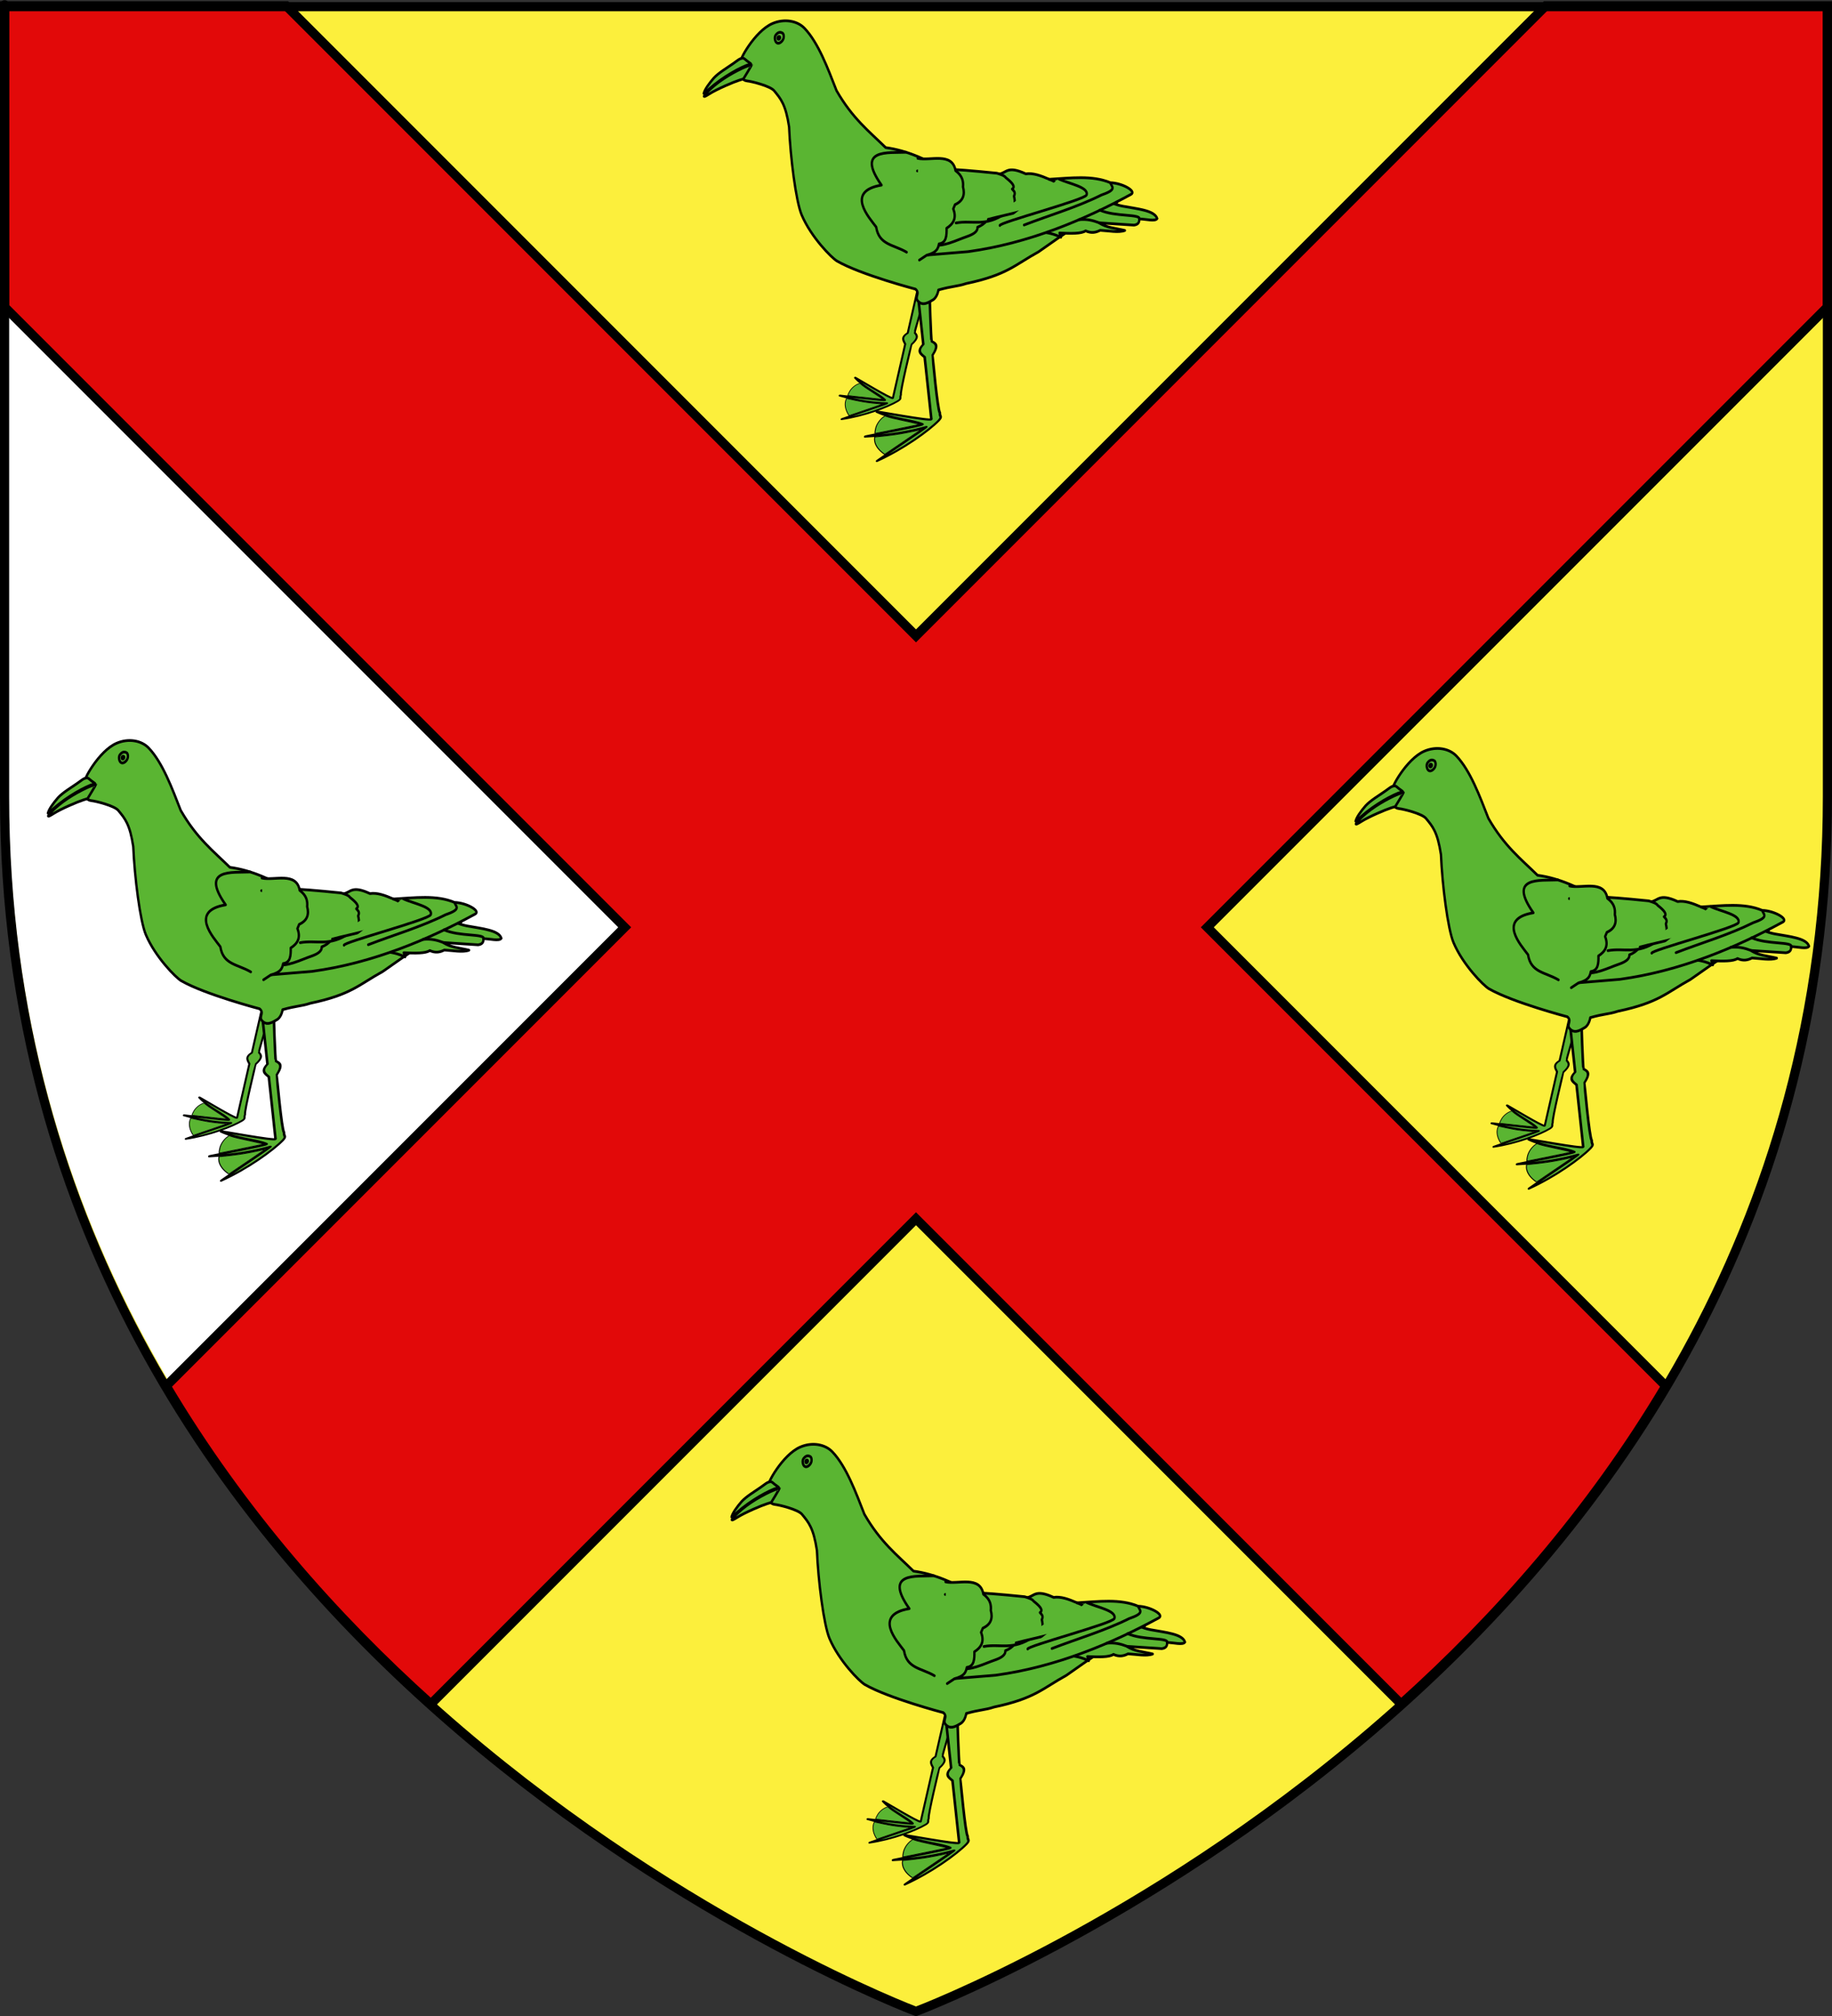 <?xml version="1.0" encoding="UTF-8" standalone="no"?>
<svg
   xmlns:dc="http://purl.org/dc/elements/1.1/"
   xmlns:cc="http://creativecommons.org/ns#"
   xmlns:rdf="http://www.w3.org/1999/02/22-rdf-syntax-ns#"
   xmlns:svg="http://www.w3.org/2000/svg"
   xmlns="http://www.w3.org/2000/svg"
   xmlns:xlink="http://www.w3.org/1999/xlink"
   xmlns:sodipodi="http://sodipodi.sourceforge.net/DTD/sodipodi-0.dtd"
   xmlns:inkscape="http://www.inkscape.org/namespaces/inkscape"
   height="660"
   width="600"
   version="1.0"
   id="svg2"
   sodipodi:version="0.32"
   inkscape:version="0.46"
   sodipodi:docname="blason Groffliers.svg"
   sodipodi:docbase="C:\Documents and Settings\Standard\Mes documents\aaaOuiqui\Blasons\Blasons autres svg"
   inkscape:export-filename="/Users/olivier/Desktop/Blason Rouge/Blason_Vide_3D.png"
   inkscape:export-xdpi="144"
   inkscape:export-ydpi="144"
   inkscape:output_extension="org.inkscape.output.svg.inkscape">
  <rect width="100%" height="100%" fill="#333333" stroke="none"/>
  <sodipodi:namedview
     inkscape:window-height="694"
     inkscape:window-width="978"
     inkscape:pageshadow="2"
     inkscape:pageopacity="0.0"
     guidetolerance="10.0"
     gridtolerance="10.0"
     objecttolerance="10.0"
     borderopacity="1.0"
     bordercolor="#666666"
     pagecolor="#ffffff"
     id="base"
     showgrid="false"
     height="660px"
     inkscape:zoom="0.76818149"
     inkscape:cx="318.22485"
     inkscape:cy="340.41446"
     inkscape:window-x="106"
     inkscape:window-y="292"
     inkscape:current-layer="g2655"
     showguides="true"
     inkscape:guide-bbox="true" />
  <desc
     id="desc4">Flag of Canton of Valais (Wallis)</desc>
  <defs
     id="defs6">
    <inkscape:perspective
       sodipodi:type="inkscape:persp3d"
       inkscape:vp_x="0 : 330 : 1"
       inkscape:vp_y="0 : 1000 : 0"
       inkscape:vp_z="600 : 330 : 1"
       inkscape:persp3d-origin="300 : 220 : 1"
       id="perspective44" />
    <linearGradient
       id="linearGradient2893">
      <stop
         style="stop-color:white;stop-opacity:0.314;"
         offset="0"
         id="stop2895" />
      <stop
         id="stop2897"
         offset="0.19"
         style="stop-color:white;stop-opacity:0.251;" />
      <stop
         style="stop-color:#6b6b6b;stop-opacity:0.125;"
         offset="0.6"
         id="stop2901" />
      <stop
         style="stop-color:black;stop-opacity:0.125;"
         offset="1"
         id="stop2899" />
    </linearGradient>
    <radialGradient
       r="300"
       fy="226.331"
       fx="221.445"
       cy="226.331"
       cx="221.445"
       gradientTransform="matrix(1.353,0,0,1.349,-77.629,-85.747)"
       gradientUnits="userSpaceOnUse"
       id="radialGradient3163"
       xlink:href="#linearGradient2893"
       inkscape:collect="always" />
    <radialGradient
       r="300"
       fy="218.901"
       fx="225.524"
       cy="218.901"
       cx="225.524"
       gradientTransform="matrix(0,1.386,-1.323,-5.741131e-8,-158.082,-109.541)"
       gradientUnits="userSpaceOnUse"
       id="radialGradient2871"
       xlink:href="#linearGradient2955"
       inkscape:collect="always" />
    <radialGradient
       r="300"
       fy="218.901"
       fx="225.524"
       cy="218.901"
       cx="225.524"
       gradientTransform="matrix(0,1.749,-1.593,-1.049767e-7,551.788,-191.29)"
       gradientUnits="userSpaceOnUse"
       id="radialGradient2865"
       xlink:href="#linearGradient2955"
       inkscape:collect="always" />
    <radialGradient
       r="300"
       fy="218.901"
       fx="225.524"
       cy="218.901"
       cx="225.524"
       gradientTransform="matrix(-4.167939e-4,2.183,-1.884,-3.599562e-4,615.597,-289.121)"
       gradientUnits="userSpaceOnUse"
       id="radialGradient1911"
       xlink:href="#linearGradient2955"
       inkscape:collect="always" />
    <clipPath
       id="clip">
      <path
         id="path10"
         d="M 0,-200 L 0,600 L 300,600 L 300,-200 L 0,-200 z " />
    </clipPath>
    <polygon
       points="0,-1 0.588,0.809 -0.951,-0.309 0.951,-0.309 -0.588,0.809 0,-1 "
       transform="scale(53,53)"
       id="star" />
    <radialGradient
       gradientUnits="userSpaceOnUse"
       gradientTransform="matrix(-4.167939e-4,2.183,-1.884,-3.599562e-4,615.597,-289.121)"
       r="300"
       fy="218.901"
       fx="225.524"
       cy="218.901"
       cx="225.524"
       id="radialGradient2961"
       xlink:href="#linearGradient2955"
       inkscape:collect="always" />
    <linearGradient
       id="linearGradient2955">
      <stop
         style="stop-color:#fd0000;stop-opacity:1;"
         offset="0"
         id="stop2867" />
      <stop
         id="stop2873"
         offset="0.5"
         style="stop-color:#e77275;stop-opacity:0.659;" />
      <stop
         id="stop2959"
         offset="1"
         style="stop-color:black;stop-opacity:0.323;" />
    </linearGradient>
    <linearGradient
       id="linearGradient2885">
      <stop
         style="stop-color:white;stop-opacity:1;"
         offset="0"
         id="stop2887" />
      <stop
         id="stop2891"
         offset="0.229"
         style="stop-color:white;stop-opacity:1;" />
      <stop
         style="stop-color:black;stop-opacity:1;"
         offset="1"
         id="stop2889" />
    </linearGradient>
    <linearGradient
       id="linearGradient2629">
      <stop
         id="stop2631"
         offset="0"
         style="stop-color:white;stop-opacity:0.314;" />
      <stop
         style="stop-color:white;stop-opacity:0.251;"
         offset="0.19"
         id="stop2633" />
      <stop
         id="stop2635"
         offset="0.6"
         style="stop-color:#6b6b6b;stop-opacity:0.125;" />
      <stop
         id="stop2637"
         offset="1"
         style="stop-color:black;stop-opacity:0.125;" />
    </linearGradient>
    <inkscape:perspective
       id="perspective30"
       inkscape:persp3d-origin="300 : 220 : 1"
       inkscape:vp_z="600 : 330 : 1"
       inkscape:vp_y="0 : 1000 : 0"
       inkscape:vp_x="0 : 330 : 1"
       sodipodi:type="inkscape:persp3d" />
  </defs>
  <g
     inkscape:groupmode="layer"
     id="layer3"
     inkscape:label="Fond écu"
     style="display:inline">
    <path
       id="path2855"
       style="fill:#fcef3c;fill-opacity:1;fill-rule:evenodd;stroke:none;stroke-width:1px;stroke-linecap:butt;stroke-linejoin:miter;stroke-opacity:1"
       d="M 300,658.5 C 300,658.5 598.5,546.18 598.5,260.728 C 598.5,-24.723 598.5,2.176 598.5,2.176 L 1.5,2.176 L 1.5,260.728 C 1.5,546.18 300,658.5 300,658.5 z "
       sodipodi:nodetypes="cccccc" />
    <g
       id="g10912"
       transform="translate(-1263.492,0)">
      <path
         id="path8238"
         style="fill:#ffffff;fill-opacity:1;fill-rule:evenodd;stroke:none;stroke-width:1px;stroke-linecap:butt;stroke-linejoin:miter;stroke-opacity:1"
         d="M 1564.793,297.198 L 1564.793,299.287 L 1266.293,0.875 L 1266.293,259.426 C 1266.293,364.109 1306.438,445.508 1357.284,506.622 L 1564.793,297.198 z"
         sodipodi:nodetypes="cccccc" />
      <g
         style="display:inline"
         inkscape:label="Meubles"
         id="g2655"
         transform="translate(1263.492,-0.29)">
        <path
           id="path11627"
           d="M 1.5,2.188 L 1.5,100.781 L 204.594,303.875 L 54.438,454.031 C 79.087,495.486 109.776,530.024 141.125,558.156 L 300,399.281 L 458.875,558.156 C 490.224,530.024 520.913,495.486 545.562,454.031 L 395.406,303.875 L 598.5,100.781 L 598.5,2.188 L 506.281,2.188 L 300,208.469 L 93.719,2.188 L 1.5,2.188 z"
           style="opacity:1;fill:#e20909;fill-opacity:1;fill-rule:evenodd;stroke:#000000;stroke-width:3;stroke-linecap:butt;stroke-linejoin:miter;stroke-miterlimit:4;stroke-dasharray:none;stroke-opacity:1;display:inline" />
      </g>
      <g
         id="g3436"
         transform="matrix(0.258,0,0,0.296,1274.16,203.989)">
        <g
           style="fill:#5ab532"
           transform="matrix(0.934,-6.6042417e-2,-3.2917063e-2,0.7,85.213,136.979)"
           id="g3224">
          <g
             style="fill:#5ab532"
             id="g3226">
            <path
               sodipodi:nodetypes="ccssccssssscccc"
               id="path3228"
               style="fill:#5ab532;fill-rule:evenodd;stroke:#000000;stroke-width:2.804;stroke-linecap:round;stroke-linejoin:round;stroke-miterlimit:4;stroke-dasharray:none;stroke-opacity:1"
               d="M 234.973,441.272 L 248.652,439.033 C 248.05,439.036 233.631,503.995 234.082,504.602 C 237.462,509.16 240.202,513.341 230.514,522.925 C 230.326,523.112 217.264,596.901 218.77,601.337 C 217.101,606.646 220.361,607.317 214.958,610.938 C 201.483,619.236 169.658,630.192 139.304,632.423 C 137.269,632.572 202.542,613.265 200.31,613.004 C 183.543,611.043 161.318,605.814 135.322,594.8 C 132.925,593.785 199.217,609.917 197.383,607.655 C 188.551,596.762 168.741,585.938 155.324,568.39 C 153.821,566.424 206.443,607.843 208.014,605.614 L 221.795,521.606 C 219.297,515.869 215.279,510.131 224.619,504.394 L 234.973,441.272 z" />
            <path
               id="path3230"
               d="M 147.333,624.111 C 143.223,615.774 142.178,607.227 144.52,601.103 L 144.883,600.155 L 147.246,601.065 C 151.181,602.581 161.73,606.071 166.816,607.54 C 175.135,609.943 182.349,611.601 192.7,613.487 L 194.281,613.775 L 188.797,615.473 C 185.781,616.406 176.05,619.403 167.171,622.132 C 158.293,624.86 150.598,627.235 150.071,627.408 C 149.134,627.716 149.075,627.645 147.333,624.111 L 147.333,624.111 z"
               style="opacity:1;fill:#5ab532;fill-opacity:1;fill-rule:nonzero;stroke:#000000;stroke-width:1.064;stroke-linecap:round;stroke-linejoin:bevel;stroke-miterlimit:4;stroke-dasharray:none;stroke-dashoffset:0;stroke-opacity:1" />
            <path
               id="path3232"
               d="M 191.474,605.689 C 187.558,604.899 162.226,599.342 154.527,597.584 L 146.317,595.71 L 146.822,593.914 C 147.1,592.926 147.999,590.76 148.821,589.102 C 151.263,584.168 156.145,579.806 160.776,578.419 L 162.317,577.957 L 163.946,579.765 C 166.24,582.31 171.323,586.755 181.186,594.839 C 190.607,602.561 194.586,606.111 193.78,606.072 C 193.487,606.059 192.449,605.886 191.474,605.689 z"
               style="opacity:1;fill:#5ab532;fill-opacity:1;fill-rule:nonzero;stroke:#000000;stroke-width:1.064;stroke-linecap:round;stroke-linejoin:bevel;stroke-miterlimit:4;stroke-dasharray:none;stroke-dashoffset:0;stroke-opacity:1" />
          </g>
        </g>
        <g
           style="fill:#5ab532"
           transform="matrix(1.114,-0.375,0.284,0.757,-95.305,190.193)"
           id="g3218">
          <g
             style="fill:#5ab532"
             id="g3211">
            <path
               sodipodi:nodetypes="ccssccssssscccc"
               id="path4743"
               style="fill:#5ab532;fill-rule:evenodd;stroke:#000000;stroke-width:2.804;stroke-linecap:round;stroke-linejoin:round;stroke-miterlimit:4;stroke-dasharray:none;stroke-opacity:1"
               d="M 234.973,441.272 L 248.652,439.033 C 248.05,439.036 233.631,503.995 234.082,504.602 C 237.462,509.16 240.202,513.341 230.514,522.925 C 230.326,523.112 217.264,596.901 218.77,601.337 C 217.101,606.646 220.361,607.317 214.958,610.938 C 201.483,619.236 169.658,630.192 139.304,632.423 C 137.269,632.572 202.542,613.265 200.31,613.004 C 183.543,611.043 161.318,605.814 135.322,594.8 C 132.925,593.785 199.217,609.917 197.383,607.655 C 188.551,596.762 168.741,585.938 155.324,568.39 C 153.821,566.424 206.443,607.843 208.014,605.614 L 221.795,521.606 C 219.297,515.869 215.279,510.131 224.619,504.394 L 234.973,441.272 z" />
            <path
               id="path2413"
               d="M 147.333,624.111 C 143.223,615.774 142.178,607.227 144.52,601.103 L 144.883,600.155 L 147.246,601.065 C 151.181,602.581 161.73,606.071 166.816,607.54 C 175.135,609.943 182.349,611.601 192.7,613.487 L 194.281,613.775 L 188.797,615.473 C 185.781,616.406 176.05,619.403 167.171,622.132 C 158.293,624.86 150.598,627.235 150.071,627.408 C 149.134,627.716 149.075,627.645 147.333,624.111 L 147.333,624.111 z"
               style="opacity:1;fill:#5ab532;fill-opacity:1;fill-rule:nonzero;stroke:#000000;stroke-width:1.064;stroke-linecap:round;stroke-linejoin:bevel;stroke-miterlimit:4;stroke-dasharray:none;stroke-dashoffset:0;stroke-opacity:1" />
            <path
               id="path2415"
               d="M 191.474,605.689 C 187.558,604.899 162.226,599.342 154.527,597.584 L 146.317,595.71 L 146.822,593.914 C 147.1,592.926 147.999,590.76 148.821,589.102 C 151.263,584.168 156.145,579.806 160.776,578.419 L 162.317,577.957 L 163.946,579.765 C 166.24,582.31 171.323,586.755 181.186,594.839 C 190.607,602.561 194.586,606.111 193.78,606.072 C 193.487,606.059 192.449,605.886 191.474,605.689 z"
               style="opacity:1;fill:#5ab532;fill-opacity:1;fill-rule:nonzero;stroke:#000000;stroke-width:1.064;stroke-linecap:round;stroke-linejoin:bevel;stroke-miterlimit:4;stroke-dasharray:none;stroke-dashoffset:0;stroke-opacity:1" />
          </g>
        </g>
        <path
           sodipodi:nodetypes="csscccccccccsccsccscc"
           id="path4749"
           style="fill:#5ab532;fill-rule:evenodd;stroke:#000000;stroke-width:3;stroke-linecap:round;stroke-linejoin:round;stroke-miterlimit:4;stroke-dasharray:none;stroke-opacity:1"
           d="M 66.994,174.497 C 63.066,175.675 83.711,141.492 106.706,132.868 C 121.626,127.272 138.282,129.709 147.562,138.277 C 165.241,154.596 177.045,182.669 188.038,207.117 C 208.42,238.052 229.5,252.181 250.422,270.111 C 277.894,273.403 304.812,283.647 331.325,299 C 374.822,303.937 399.097,319.992 424.978,335.205 L 427.233,340.989 C 441.525,348.846 456.558,347.572 471.218,358.274 C 558.628,337.32 587.028,296.968 444.479,385.377 C 414.288,399.817 404.758,410.915 352.574,420.478 C 340.978,423.84 334.983,423.206 317.403,427.545 C 317.403,427.545 316.062,435.661 310.342,438.584 C 305.163,441.231 296.481,446.554 290.235,438.583 C 288.054,434.096 294.043,430.887 288.172,426.599 C 288.172,426.599 218.964,410.747 188.813,395.675 C 181.805,392.172 155.706,369.124 143.796,344.63 C 136.448,329.482 129.446,280.88 127.798,247.128 C 123.479,222.336 117.326,216.226 108.797,207.198 C 103.913,202.027 80.226,196.851 74.48,196.383 C 61.548,194.966 70.832,180.735 66.994,174.497 z" />
        <path
           id="path4815"
           style="fill:#5ab532;fill-rule:evenodd;stroke:#000000;stroke-width:3;stroke-linecap:round;stroke-linejoin:round;stroke-miterlimit:4;stroke-dasharray:none;stroke-opacity:1"
           d="M 110.84,145.656 C 108.993,147.711 109.617,152.253 111.839,153.982 C 114.051,155.703 117.613,154.192 119.766,151.191 C 121.918,148.19 121.027,144.191 119.4,143.408 C 115.823,141.687 113.31,142.908 110.84,145.656 z" />
        <path
           id="path4817"
           style="fill:#5ab532;fill-rule:evenodd;stroke:#000000;stroke-width:3;stroke-linecap:round;stroke-linejoin:round;stroke-miterlimit:4;stroke-dasharray:none;stroke-opacity:1;display:inline"
           d="M 113.558,148.014 C 113.072,148.559 113.239,149.766 113.825,150.226 C 114.409,150.684 115.348,150.284 115.914,149.488 C 116.481,148.692 116.244,147.63 115.814,147.421 C 114.87,146.962 114.208,147.286 113.558,148.014 z" />
        <path
           id="path4755"
           style="fill:#5ab532;fill-rule:evenodd;stroke:#000000;stroke-width:3;stroke-linecap:round;stroke-linejoin:round;stroke-miterlimit:4;stroke-dasharray:none;stroke-opacity:1"
           d="M 452.344,344.495 C 451.333,347.487 418.935,338.854 425.027,361.712 C 440.955,364.194 454.443,361.464 472.869,369.283 L 471.196,364.595 C 485.654,365.214 499.075,365.405 504.199,362.175 C 511.423,365.11 517.285,364.028 522.69,361.598 C 533.519,362.091 545.931,364.405 554.042,361.775 C 542.84,359.377 530.26,358.72 521.425,353.33 L 565.597,355.844 C 571.478,355.18 572.511,352.384 572.319,349.05 C 580.334,349.019 592.418,352.186 595.03,348.582 C 591.872,339.571 570.133,337.954 551.495,334.938 C 541.419,333.308 532.825,329.434 527.255,327.931 L 452.344,344.495 z" />
        <path
           id="path4829"
           style="fill:#5ab532;fill-rule:evenodd;stroke:#000000;stroke-width:3;stroke-linecap:round;stroke-linejoin:round;stroke-miterlimit:4;stroke-dasharray:none;stroke-opacity:1"
           d="M 295.188,389.502 L 354.724,385.219 C 432.167,376.064 503.284,349.571 561.965,321.745 C 569.075,318.374 550.752,309.271 535.718,308.973 C 512.763,300.499 484.997,303.81 458.026,305.172 C 447.417,301.092 437.116,297.918 428.319,299.178 C 404.195,289.417 403.909,298.517 393.518,299.622 L 295.188,389.502 z" />
        <path
           id="path4823"
           style="fill:#5ab532;fill-rule:evenodd;stroke:#000000;stroke-width:3;stroke-linecap:round;stroke-linejoin:round;stroke-miterlimit:4;stroke-dasharray:none;stroke-opacity:1"
           d="M 307.423,377.675 C 323.671,380.418 338.726,372.921 354.119,368.325 C 361.823,365.948 367.406,362.927 367.053,358.101 C 376.743,354.807 383.017,348.675 383.624,337.836 L 320.511,328.814 L 307.423,377.675 z" />
        <path
           sodipodi:nodetypes="ccccccc"
           id="path4825"
           style="fill:#5ab532;fill-rule:evenodd;stroke:#000000;stroke-width:3;stroke-linecap:round;stroke-linejoin:round;stroke-miterlimit:4;stroke-dasharray:none;stroke-opacity:1"
           d="M 339.696,353.475 C 360.569,350.057 376.324,358.411 402.473,342.851 C 416.896,336.935 414.738,330.305 413.315,323.705 C 415.716,319.628 412.937,317.976 410.982,315.938 C 415.604,313.302 410.675,308.674 403.069,303.486 C 401.107,300.93 396.324,299.694 391.586,298.438 C 327.705,292.794 308.318,292.687 290.612,295.933" />
        <path
           sodipodi:nodetypes="ccccccccc"
           id="path4827"
           style="fill:#5ab532;fill-rule:evenodd;stroke:#000000;stroke-width:3;stroke-linecap:round;stroke-linejoin:round;stroke-miterlimit:4;stroke-dasharray:none;stroke-opacity:1"
           d="M 293.157,394.515 L 302.375,389.158 C 315.892,386.101 316.898,381.326 318.114,376.579 C 327.49,375.469 327.847,367.558 327.746,359.302 C 336.169,354.594 340.827,348.249 336.219,337.878 L 338.452,333.184 C 348.97,328.987 351.147,322.068 348.566,313.597 C 349.144,307.48 348.015,301.42 339.106,295.615 C 335.023,274.713 306.678,285.128 291.108,281.975" />
        <path
           id="path4831"
           style="fill:#5ab532;fill-rule:evenodd;stroke:#000000;stroke-width:3;stroke-linecap:round;stroke-linejoin:round;stroke-miterlimit:4;stroke-dasharray:none;stroke-opacity:1"
           d="M 426.132,355.722 C 458.845,344.705 492.743,336.219 524.227,322.573 C 543.012,316.895 538.553,314.395 535.96,309.785" />
        <path
           id="path4833"
           style="fill:#5ab532;fill-rule:evenodd;stroke:#000000;stroke-width:3;stroke-linecap:round;stroke-linejoin:round;stroke-miterlimit:4;stroke-dasharray:none;stroke-opacity:1"
           d="M 380.473,349.474 C 403.978,343.812 458.97,335.752 474.338,320.65 C 478.361,316.697 469.487,308.211 457.425,305.115" />
        <path
           id="path4835"
           style="fill:#5ab532;fill-rule:evenodd;stroke:#000000;stroke-width:3;stroke-linecap:round;stroke-linejoin:round;stroke-miterlimit:4;stroke-dasharray:none;stroke-opacity:1"
           d="M 395.394,356.3 C 393.418,353.164 503.537,327.851 505.435,322.51 C 508.594,313.623 482.653,310.113 469.999,304.701" />
        <path
           id="path4839"
           style="fill:#5ab532;fill-rule:evenodd;stroke:#000000;stroke-width:3;stroke-linecap:round;stroke-linejoin:round;stroke-miterlimit:4;stroke-dasharray:none;stroke-opacity:1"
           d="M 521.656,353.327 C 513.257,350.581 505.623,348.911 495.541,349.89" />
        <path
           id="path4841"
           style="fill:#5ab532;fill-rule:evenodd;stroke:#000000;stroke-width:3;stroke-linecap:round;stroke-linejoin:round;stroke-miterlimit:4;stroke-dasharray:none;stroke-opacity:1"
           d="M 572.381,349.115 C 574.533,343.359 541.532,346.849 522.244,339.233" />
        <path
           sodipodi:nodetypes="cccc"
           id="path3875"
           style="fill:#5ab532;fill-rule:evenodd;stroke:#000000;stroke-width:3;stroke-linecap:round;stroke-linejoin:round;stroke-miterlimit:4;stroke-dasharray:none;stroke-opacity:1"
           d="M 276.987,385.804 C 260.618,377.295 241.924,377.985 238.364,357.986 C 229.743,347.801 198.575,318.41 245.107,311.609 C 212.259,270.97 253.306,276.205 276.347,275.28" />
        <path
           sodipodi:nodetypes="cssssccccc"
           id="path4655"
           d="M 32.23,193.179 C 38.186,187.524 48.868,181.999 56.355,177.451 C 59.242,175.698 62.395,173.721 63.361,173.057 C 64.327,172.394 66.22,171.644 67.568,171.392 C 69.636,171.004 70.403,171.232 72.489,172.857 C 73.848,173.915 75.845,175.26 76.927,175.844 L 79.606,177.621 L 73.61,179.246 C 59.035,184.385 36.101,196.243 19.347,211.049 C 19.956,206.484 26.625,198.797 32.23,193.179 z"
           style="opacity:1;fill:#5ab532;fill-opacity:1;fill-rule:nonzero;stroke:#000000;stroke-width:3;stroke-linecap:round;stroke-linejoin:bevel;stroke-miterlimit:4;stroke-dasharray:none;stroke-dashoffset:0;stroke-opacity:1" />
        <path
           sodipodi:nodetypes="csscccsc"
           id="path4657"
           d="M 22.605,210.075 C 35.45,197.696 54.397,188.16 67.753,182.609 C 72.697,180.555 80.008,178.171 80.342,178.505 C 80.464,178.627 78.138,182.199 75.174,186.444 L 69.784,194.161 L 64.23,195.678 C 57.483,197.522 36.433,205.278 26.557,210.731 C 17.792,215.572 18.841,213.602 22.605,210.075 z"
           style="opacity:1;fill:#5ab532;fill-opacity:1;fill-rule:nonzero;stroke:#000000;stroke-width:3;stroke-linecap:round;stroke-linejoin:bevel;stroke-miterlimit:4;stroke-dasharray:none;stroke-dashoffset:0;stroke-opacity:1" />
      </g>
      <use
         x="0"
         y="0"
         xlink:href="#g3436"
         id="use3491"
         transform="translate(214.793,-235.621)"
         width="600"
         height="660" />
      <use
         x="0"
         y="0"
         xlink:href="#use3491"
         id="use3493"
         transform="translate(213.491,238.225)"
         width="600"
         height="660" />
      <use
         x="0"
         y="0"
         xlink:href="#g3436"
         id="use3549"
         transform="translate(223.905,230.414)"
         width="600"
         height="660" />
    </g>
    <g
       id="layer7"
       transform="translate(1016.975,-84.627)" />
  </g>
  <g
     inkscape:groupmode="layer"
     id="layer4"
     inkscape:label="Meubles"
     style="display:inline" />
  <g
     inkscape:groupmode="layer"
     id="layer2"
     inkscape:label="Reflet final"
     style="display:inline" />
  <g
     inkscape:groupmode="layer"
     id="layer1"
     inkscape:label="Contour final"
     sodipodi:insensitive="true"
     style="display:inline">
    <path
       sodipodi:nodetypes="cccccc"
       d="M 300,658.5 C 300,658.5 1.5,546.18 1.5,260.728 C 1.5,-24.723 1.5,2.176 1.5,2.176 L 598.5,2.176 L 598.5,260.728 C 598.5,546.18 300,658.5 300,658.5 z "
       style="opacity:1;fill:none;fill-opacity:1;fill-rule:evenodd;stroke:black;stroke-width:3;stroke-linecap:butt;stroke-linejoin:miter;stroke-miterlimit:4;stroke-dasharray:none;stroke-opacity:1"
       id="path1411"
       inkscape:export-xdpi="144"
       inkscape:export-ydpi="144" />
  </g>
</svg>
